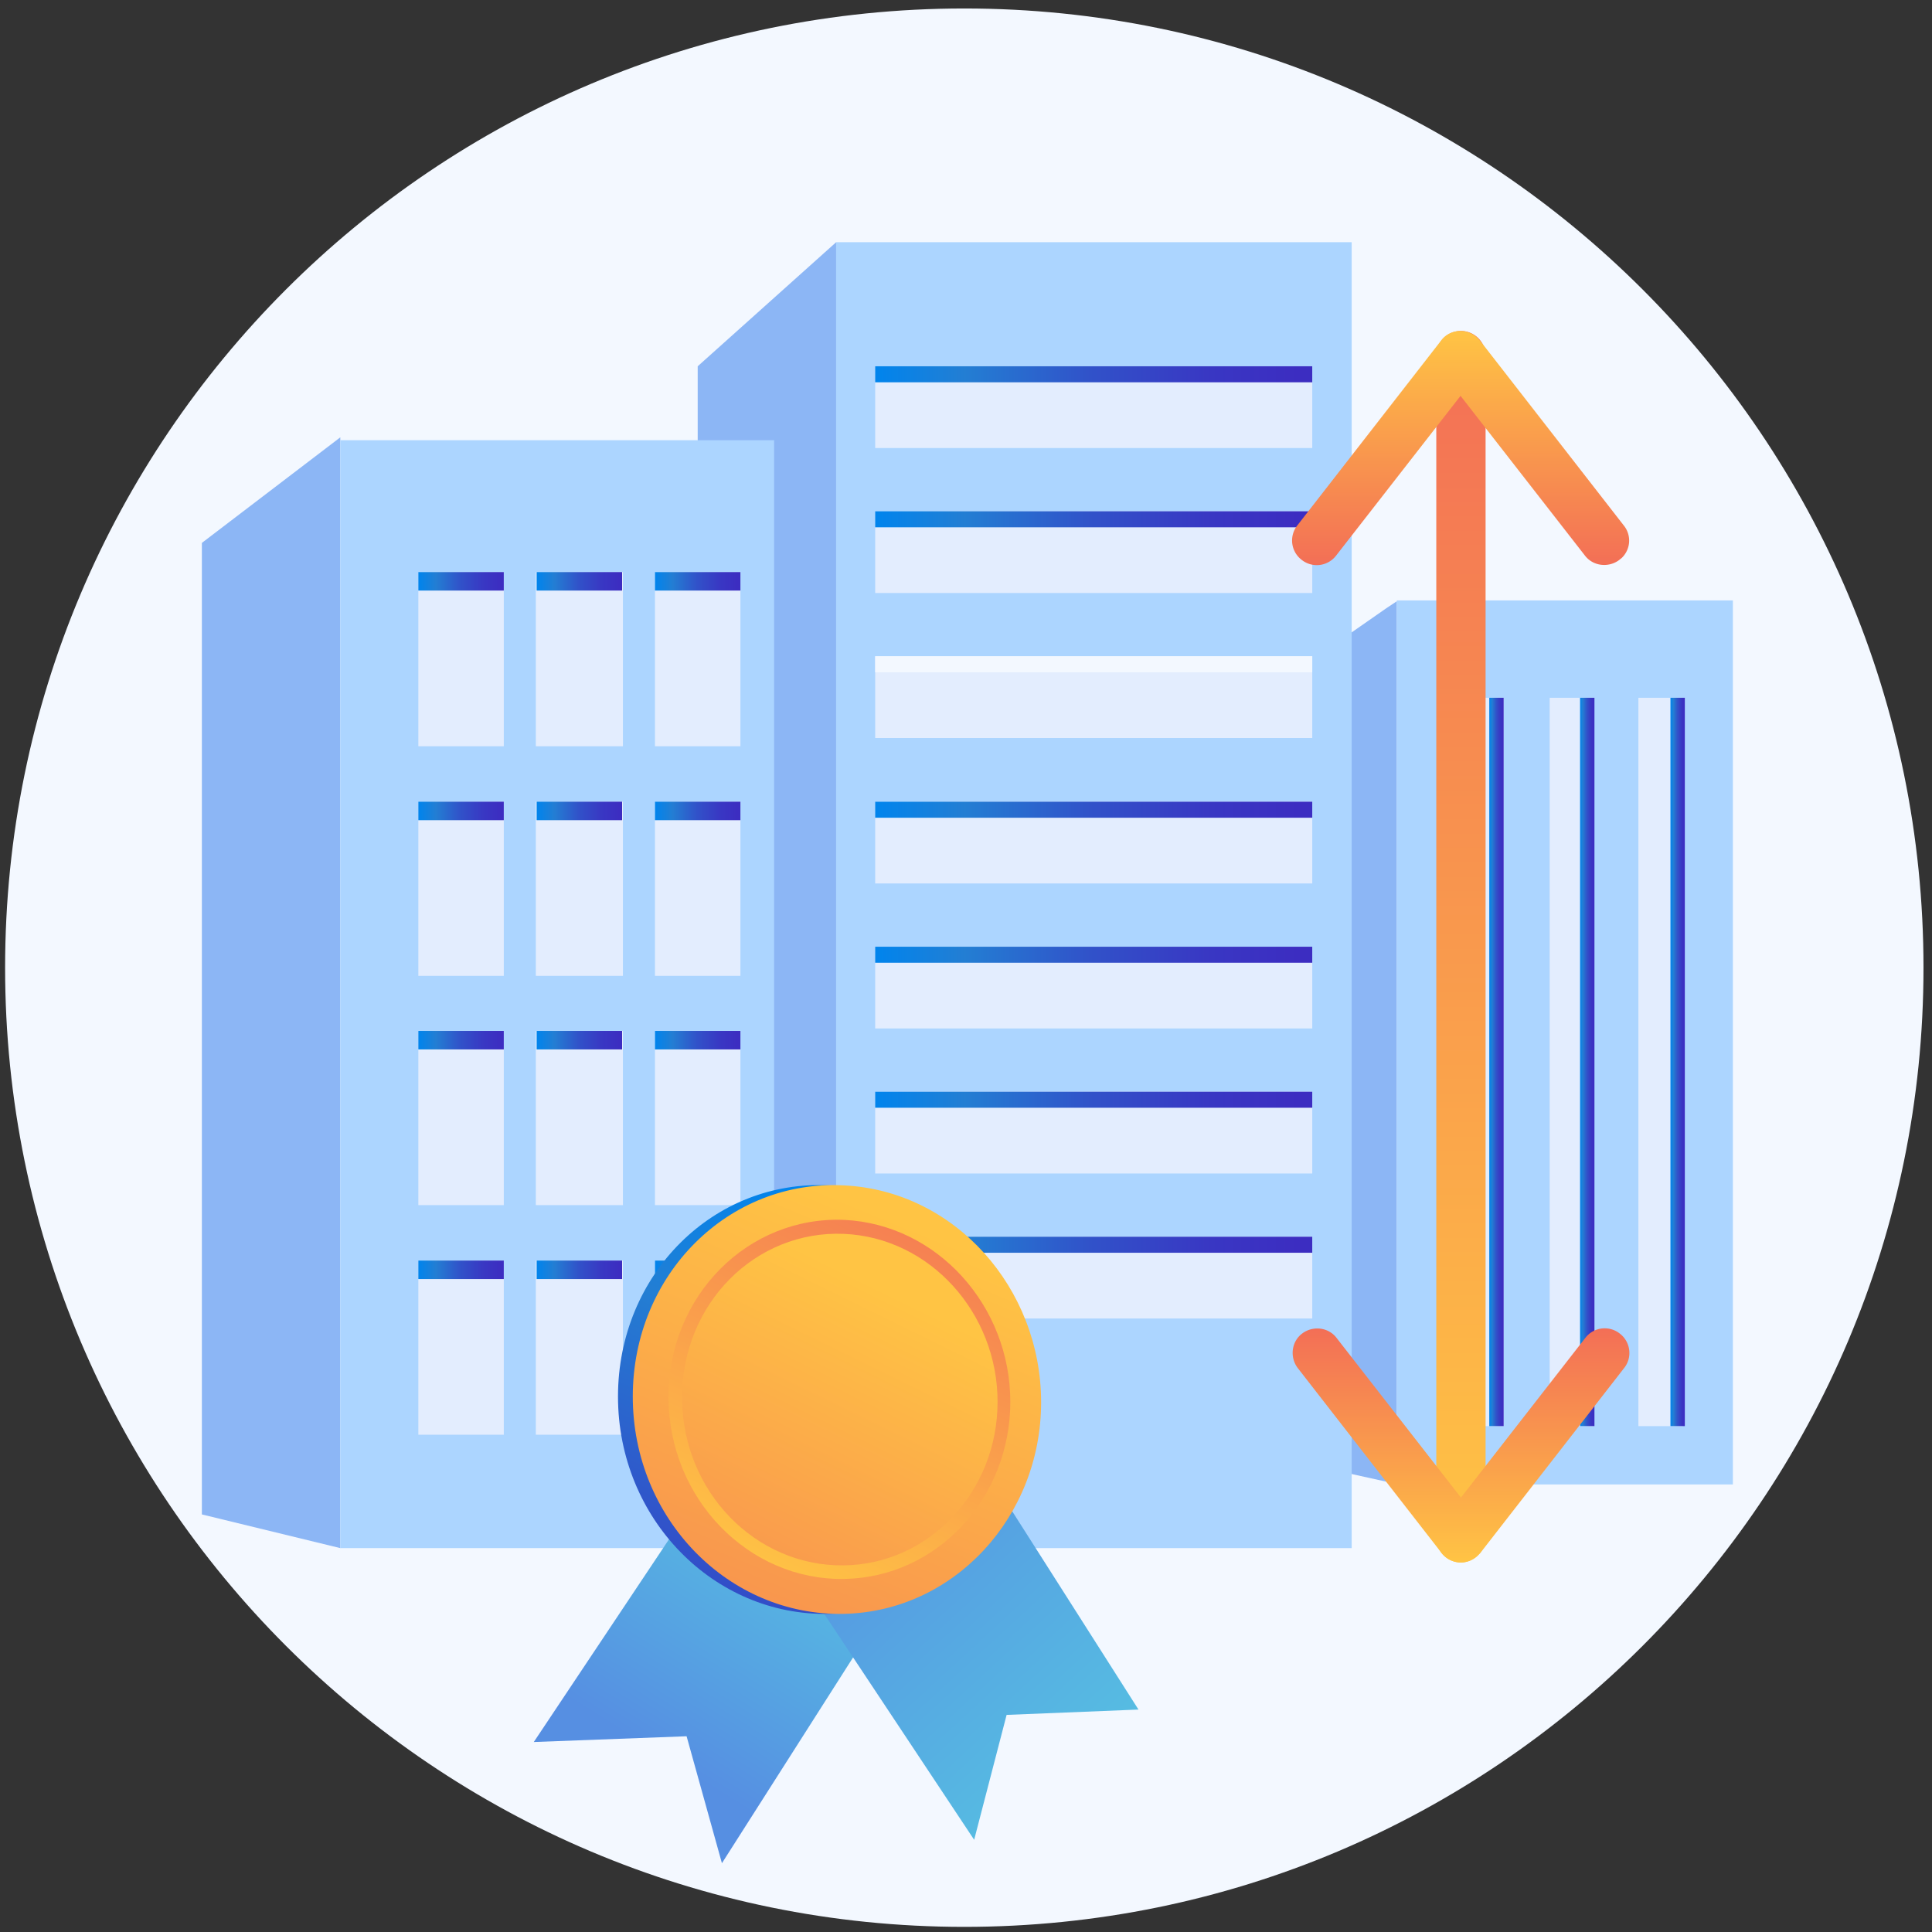 <svg width="142" height="142" fill="none" xmlns="http://www.w3.org/2000/svg"><rect width="100%" height="100%" fill="#333333" stroke="none"/><path d="M70.875 141.623c38.936 0 70.5-31.564 70.5-70.5s-31.564-70.5-70.5-70.5-70.5 31.564-70.5 70.5 31.564 70.5 70.5 70.5z" fill="#F3F8FF"/><path d="M102.668 44.19v64.884l-8.877-1.962V50.349l8.061-5.616.725-.483.091-.06z" fill="#8CB6F5"/><path d="M127.365 44.13h-24.698v64.975h24.698V44.13z" fill="#ACD5FF"/><path d="M110.518 51.285h-3.14v53.532h3.14V51.286zm6.643 0H113.9v53.532h3.261V51.286zm6.521 0h-3.261v53.532h3.261V51.286z" fill="#E3EDFE"/><path d="M110.517 51.285h-1.057v53.532h1.057V51.286z" fill="url(#paint0_linear)"/><path d="M117.19 51.285h-1.056v53.532h1.056V51.286z" fill="url(#paint1_linear)"/><path d="M123.833 51.285h-1.057v53.532h1.057V51.286z" fill="url(#paint2_linear)"/><path d="M99.347 17.802H61.455v95.983h37.892V17.802z" fill="#ACD5FF"/><path d="M96.449 26.92H64.324v6.009h32.125V26.92zm0 10.658H64.324v6.008h32.125v-6.008zm0 10.658H64.324v6.008h32.125v-6.008zm0 10.689H64.324v6.008h32.125v-6.008zm0 10.658H64.324v6.008h32.125v-6.008zm0 10.657H64.324v6.01h32.125v-6.01zm0 10.659H64.324v6.008h32.125v-6.008z" fill="#E3EDFE"/><path d="M61.455 17.802v95.983l-10.175-2.898V26.921l9.873-8.847.271-.241.03-.03z" fill="#8CB6F5"/><path opacity=".5" d="M54.42 41.473h-6.28v1.358h6.28v-1.358zm0 16.847h-6.28v1.359h6.28V58.32zm0 16.879h-6.28v1.359h6.28v-1.36zm0 16.877h-6.28v1.359h6.28v-1.36z" fill="#97A6B7"/><path d="M96.449 26.92H64.324v1.178h32.125V26.92z" fill="url(#paint3_linear)"/><path d="M96.449 37.578H64.324v1.178h32.125v-1.178z" fill="url(#paint4_linear)"/><path d="M96.449 48.236H64.324v1.178h32.125v-1.178z" fill="#F3F8FF"/><path d="M96.449 58.925H64.324v1.178h32.125v-1.178z" fill="url(#paint5_linear)"/><path d="M96.449 69.583H64.324v1.177h32.125v-1.177z" fill="url(#paint6_linear)"/><path d="M96.449 80.24H64.324v1.178h32.125v-1.177z" fill="url(#paint7_linear)"/><path d="M96.449 90.899H64.324v1.177h32.125V90.9z" fill="url(#paint8_linear)"/><path opacity=".5" d="M37.934 41.321h-6.4v1.36h6.4v-1.36zm0 16.879h-6.4v1.359h6.4V58.2zm0 16.877h-6.4v1.359h6.4v-1.359z" fill="#97A6B7"/><path d="M25.012 32.144v81.641l-10.175-2.476V39.903l10.175-7.76z" fill="#8CB6F5"/><path d="M56.895 32.355H25.012v81.429h31.883v-81.43z" fill="#ACD5FF"/><path d="M37.028 42.047h-6.28v12.801h6.28V42.047zm8.757 0h-6.401v12.801h6.4V42.047zm8.635 0h-6.28v12.801h6.28V42.047zM37.028 58.924h-6.28v12.801h6.28V58.924zm8.757 0h-6.401v12.801h6.4V58.924zm8.635 0h-6.28v12.801h6.28V58.924zM37.028 75.772h-6.28v12.802h6.28V75.772zm8.757 0h-6.401v12.802h6.4V75.772zm8.635 0h-6.28v12.802h6.28V75.772zM37.028 92.65h-6.28v12.801h6.28V92.65zm8.757 0h-6.401v12.801h6.4V92.65zm8.635 0h-6.28v12.801h6.28V92.65z" fill="#E3EDFE"/><path d="M37.028 42.047h-6.28v1.358h6.28v-1.358z" fill="url(#paint9_linear)"/><path d="M37.028 58.924h-6.28v1.358h6.28v-1.358z" fill="url(#paint10_linear)"/><path d="M37.028 75.772h-6.28v1.359h6.28v-1.359z" fill="url(#paint11_linear)"/><path d="M37.028 92.65h-6.28v1.358h6.28V92.65z" fill="url(#paint12_linear)"/><path d="M45.724 42.047h-6.28v1.358h6.28v-1.358z" fill="url(#paint13_linear)"/><path d="M45.724 58.924h-6.28v1.358h6.28v-1.358z" fill="url(#paint14_linear)"/><path d="M45.724 75.772h-6.28v1.359h6.28v-1.359z" fill="url(#paint15_linear)"/><path d="M45.724 92.65h-6.28v1.358h6.28V92.65z" fill="url(#paint16_linear)"/><path d="M54.42 42.047h-6.28v1.358h6.28v-1.358z" fill="url(#paint17_linear)"/><path d="M54.42 58.924h-6.28v1.358h6.28v-1.358z" fill="url(#paint18_linear)"/><path d="M54.42 75.772h-6.28v1.359h6.28v-1.359z" fill="url(#paint19_linear)"/><path d="M54.42 92.65h-6.28v1.358h6.28V92.65z" fill="url(#paint20_linear)"/><path d="M108.646 114.299a1.808 1.808 0 01-1.268.543 1.817 1.817 0 01-1.812-1.811V26.136c0-.996.815-1.811 1.812-1.811.996 0 1.811.815 1.811 1.811v86.865c0 .513-.211.966-.543 1.298z" fill="url(#paint21_linear)"/><path d="M108.646 114.298a1.809 1.809 0 01-1.268.544 1.805 1.805 0 01-1.42-.695L95.391 100.56c-.604-.785-.483-1.932.302-2.536.785-.604 1.932-.483 2.536.302l9.149 11.745 9.148-11.745a1.788 1.788 0 012.536-.302c.785.604.936 1.751.302 2.536l-10.567 13.587-.151.151z" fill="url(#paint22_linear)"/><path d="M119.213 40.991c-.06.06-.12.09-.181.151-.785.604-1.932.483-2.536-.302l-9.148-11.745-9.149 11.745a1.788 1.788 0 01-2.536.302 1.788 1.788 0 01-.302-2.536l10.568-13.587c.332-.453.875-.694 1.419-.694a1.85 1.85 0 011.419.694l10.567 13.587a1.764 1.764 0 01-.121 2.385z" fill="url(#paint23_linear)"/><path d="M53.061 136.943l-2.597-9.33-11.231.423 15.126-22.675 12.923 9.269-14.221 22.313z" fill="url(#paint24_linear)"/><path d="M71.6 135.222l2.385-9.179 9.692-.392-13.285-20.863-12.862 9.239 14.07 21.195z" fill="url(#paint25_linear)"/><path d="M75.434 103.067c0 8.394-6.37 15.368-14.493 15.55-8.454.181-15.519-6.975-15.519-15.972 0-9.028 7.096-15.972 15.52-15.52 8.121.393 14.492 7.549 14.492 15.942z" fill="url(#paint26_linear)"/><path d="M76.521 103.067c0 8.394-6.37 15.368-14.492 15.55-8.454.181-15.52-6.975-15.52-15.972 0-9.028 7.096-15.972 15.52-15.52 8.152.393 14.492 7.549 14.492 15.942z" fill="url(#paint27_linear)"/><path d="M74.257 103.037c0 7.065-5.375 12.892-12.198 13.013-7.035.12-12.923-5.888-12.923-13.376 0-7.488 5.888-13.315 12.923-13.013 6.823.332 12.198 6.31 12.198 13.376z" fill="url(#paint28_linear)"/><path d="M73.32 103.037c0 6.551-4.981 11.926-11.291 12.016-6.492.091-11.896-5.434-11.896-12.348 0-6.915 5.404-12.289 11.896-12.017 6.31.272 11.292 5.797 11.292 12.349z" fill="url(#paint29_linear)"/><defs><linearGradient id="paint0_linear" x1="109.46" y1="78.054" x2="110.505" y2="78.054" gradientUnits="userSpaceOnUse"><stop stop-color="#0084ED"/><stop offset=".205" stop-color="#237ED3"/><stop offset=".491" stop-color="#3152C9"/><stop offset=".767" stop-color="#3937C3"/><stop offset=".967" stop-color="#3C2DC1"/></linearGradient><linearGradient id="paint1_linear" x1="116.122" y1="78.054" x2="117.167" y2="78.054" gradientUnits="userSpaceOnUse"><stop stop-color="#0084ED"/><stop offset=".205" stop-color="#237ED3"/><stop offset=".491" stop-color="#3152C9"/><stop offset=".767" stop-color="#3937C3"/><stop offset=".967" stop-color="#3C2DC1"/></linearGradient><linearGradient id="paint2_linear" x1="122.784" y1="78.054" x2="123.829" y2="78.054" gradientUnits="userSpaceOnUse"><stop stop-color="#0084ED"/><stop offset=".205" stop-color="#237ED3"/><stop offset=".491" stop-color="#3152C9"/><stop offset=".767" stop-color="#3937C3"/><stop offset=".967" stop-color="#3C2DC1"/></linearGradient><linearGradient id="paint3_linear" x1="64.33" y1="27.499" x2="96.464" y2="27.499" gradientUnits="userSpaceOnUse"><stop stop-color="#0084ED"/><stop offset=".205" stop-color="#237ED3"/><stop offset=".491" stop-color="#3152C9"/><stop offset=".767" stop-color="#3937C3"/><stop offset=".967" stop-color="#3C2DC1"/></linearGradient><linearGradient id="paint4_linear" x1="64.33" y1="38.164" x2="96.464" y2="38.164" gradientUnits="userSpaceOnUse"><stop stop-color="#0084ED"/><stop offset=".205" stop-color="#237ED3"/><stop offset=".491" stop-color="#3152C9"/><stop offset=".767" stop-color="#3937C3"/><stop offset=".967" stop-color="#3C2DC1"/></linearGradient><linearGradient id="paint5_linear" x1="64.33" y1="59.495" x2="96.464" y2="59.495" gradientUnits="userSpaceOnUse"><stop stop-color="#0084ED"/><stop offset=".205" stop-color="#237ED3"/><stop offset=".491" stop-color="#3152C9"/><stop offset=".767" stop-color="#3937C3"/><stop offset=".967" stop-color="#3C2DC1"/></linearGradient><linearGradient id="paint6_linear" x1="64.33" y1="70.16" x2="96.464" y2="70.16" gradientUnits="userSpaceOnUse"><stop stop-color="#0084ED"/><stop offset=".205" stop-color="#237ED3"/><stop offset=".491" stop-color="#3152C9"/><stop offset=".767" stop-color="#3937C3"/><stop offset=".967" stop-color="#3C2DC1"/></linearGradient><linearGradient id="paint7_linear" x1="64.33" y1="80.825" x2="96.464" y2="80.825" gradientUnits="userSpaceOnUse"><stop stop-color="#0084ED"/><stop offset=".205" stop-color="#237ED3"/><stop offset=".491" stop-color="#3152C9"/><stop offset=".767" stop-color="#3937C3"/><stop offset=".967" stop-color="#3C2DC1"/></linearGradient><linearGradient id="paint8_linear" x1="64.33" y1="91.49" x2="96.464" y2="91.49" gradientUnits="userSpaceOnUse"><stop stop-color="#0084ED"/><stop offset=".205" stop-color="#237ED3"/><stop offset=".491" stop-color="#3152C9"/><stop offset=".767" stop-color="#3937C3"/><stop offset=".967" stop-color="#3C2DC1"/></linearGradient><linearGradient id="paint9_linear" x1="30.759" y1="42.721" x2="37.029" y2="42.721" gradientUnits="userSpaceOnUse"><stop stop-color="#0084ED"/><stop offset=".205" stop-color="#237ED3"/><stop offset=".491" stop-color="#3152C9"/><stop offset=".767" stop-color="#3937C3"/><stop offset=".967" stop-color="#3C2DC1"/></linearGradient><linearGradient id="paint10_linear" x1="30.759" y1="59.591" x2="37.029" y2="59.591" gradientUnits="userSpaceOnUse"><stop stop-color="#0084ED"/><stop offset=".205" stop-color="#237ED3"/><stop offset=".491" stop-color="#3152C9"/><stop offset=".767" stop-color="#3937C3"/><stop offset=".967" stop-color="#3C2DC1"/></linearGradient><linearGradient id="paint11_linear" x1="30.759" y1="76.462" x2="37.029" y2="76.462" gradientUnits="userSpaceOnUse"><stop stop-color="#0084ED"/><stop offset=".205" stop-color="#237ED3"/><stop offset=".491" stop-color="#3152C9"/><stop offset=".767" stop-color="#3937C3"/><stop offset=".967" stop-color="#3C2DC1"/></linearGradient><linearGradient id="paint12_linear" x1="30.759" y1="93.332" x2="37.029" y2="93.332" gradientUnits="userSpaceOnUse"><stop stop-color="#0084ED"/><stop offset=".205" stop-color="#237ED3"/><stop offset=".491" stop-color="#3152C9"/><stop offset=".767" stop-color="#3937C3"/><stop offset=".967" stop-color="#3C2DC1"/></linearGradient><linearGradient id="paint13_linear" x1="39.446" y1="42.721" x2="45.715" y2="42.721" gradientUnits="userSpaceOnUse"><stop stop-color="#0084ED"/><stop offset=".205" stop-color="#237ED3"/><stop offset=".491" stop-color="#3152C9"/><stop offset=".767" stop-color="#3937C3"/><stop offset=".967" stop-color="#3C2DC1"/></linearGradient><linearGradient id="paint14_linear" x1="39.446" y1="59.591" x2="45.715" y2="59.591" gradientUnits="userSpaceOnUse"><stop stop-color="#0084ED"/><stop offset=".205" stop-color="#237ED3"/><stop offset=".491" stop-color="#3152C9"/><stop offset=".767" stop-color="#3937C3"/><stop offset=".967" stop-color="#3C2DC1"/></linearGradient><linearGradient id="paint15_linear" x1="39.446" y1="76.462" x2="45.715" y2="76.462" gradientUnits="userSpaceOnUse"><stop stop-color="#0084ED"/><stop offset=".205" stop-color="#237ED3"/><stop offset=".491" stop-color="#3152C9"/><stop offset=".767" stop-color="#3937C3"/><stop offset=".967" stop-color="#3C2DC1"/></linearGradient><linearGradient id="paint16_linear" x1="39.446" y1="93.332" x2="45.715" y2="93.332" gradientUnits="userSpaceOnUse"><stop stop-color="#0084ED"/><stop offset=".205" stop-color="#237ED3"/><stop offset=".491" stop-color="#3152C9"/><stop offset=".767" stop-color="#3937C3"/><stop offset=".967" stop-color="#3C2DC1"/></linearGradient><linearGradient id="paint17_linear" x1="48.132" y1="42.721" x2="54.402" y2="42.721" gradientUnits="userSpaceOnUse"><stop stop-color="#0084ED"/><stop offset=".205" stop-color="#237ED3"/><stop offset=".491" stop-color="#3152C9"/><stop offset=".767" stop-color="#3937C3"/><stop offset=".967" stop-color="#3C2DC1"/></linearGradient><linearGradient id="paint18_linear" x1="48.132" y1="59.591" x2="54.402" y2="59.591" gradientUnits="userSpaceOnUse"><stop stop-color="#0084ED"/><stop offset=".205" stop-color="#237ED3"/><stop offset=".491" stop-color="#3152C9"/><stop offset=".767" stop-color="#3937C3"/><stop offset=".967" stop-color="#3C2DC1"/></linearGradient><linearGradient id="paint19_linear" x1="48.132" y1="76.462" x2="54.402" y2="76.462" gradientUnits="userSpaceOnUse"><stop stop-color="#0084ED"/><stop offset=".205" stop-color="#237ED3"/><stop offset=".491" stop-color="#3152C9"/><stop offset=".767" stop-color="#3937C3"/><stop offset=".967" stop-color="#3C2DC1"/></linearGradient><linearGradient id="paint20_linear" x1="48.132" y1="93.332" x2="54.402" y2="93.332" gradientUnits="userSpaceOnUse"><stop stop-color="#0084ED"/><stop offset=".205" stop-color="#237ED3"/><stop offset=".491" stop-color="#3152C9"/><stop offset=".767" stop-color="#3937C3"/><stop offset=".967" stop-color="#3C2DC1"/></linearGradient><linearGradient id="paint21_linear" x1="107.371" y1="114.822" x2="107.371" y2="24.336" gradientUnits="userSpaceOnUse"><stop stop-color="#FFC444"/><stop offset=".996" stop-color="#F36F56"/></linearGradient><linearGradient id="paint22_linear" x1="107.37" y1="114.821" x2="107.37" y2="97.62" gradientUnits="userSpaceOnUse"><stop stop-color="#FFC444"/><stop offset=".996" stop-color="#F36F56"/></linearGradient><linearGradient id="paint23_linear" x1="107.371" y1="24.336" x2="107.371" y2="41.537" gradientUnits="userSpaceOnUse"><stop stop-color="#FFC444"/><stop offset=".996" stop-color="#F36F56"/></linearGradient><linearGradient id="paint24_linear" x1="58.879" y1="112.355" x2="44.153" y2="135.901" gradientUnits="userSpaceOnUse"><stop stop-color="#56BDE2"/><stop offset=".709" stop-color="#568FE2"/></linearGradient><linearGradient id="paint25_linear" x1="80.051" y1="129.83" x2="51.044" y2="98.343" gradientUnits="userSpaceOnUse"><stop stop-color="#56BDE2"/><stop offset=".709" stop-color="#568FE2"/></linearGradient><linearGradient id="paint26_linear" x1="65.679" y1="90.067" x2="44.652" y2="141.07" gradientUnits="userSpaceOnUse"><stop stop-color="#0084ED"/><stop offset=".205" stop-color="#237ED3"/><stop offset=".491" stop-color="#3152C9"/><stop offset=".767" stop-color="#3937C3"/><stop offset=".967" stop-color="#3C2DC1"/></linearGradient><linearGradient id="paint27_linear" x1="66.793" y1="90.067" x2="45.765" y2="141.07" gradientUnits="userSpaceOnUse"><stop stop-color="#FFC444"/><stop offset=".996" stop-color="#F36F56"/></linearGradient><linearGradient id="paint28_linear" x1="55.62" y1="115.769" x2="70.35" y2="84.375" gradientUnits="userSpaceOnUse"><stop stop-color="#FFC444"/><stop offset=".996" stop-color="#F36F56"/></linearGradient><linearGradient id="paint29_linear" x1="65.547" y1="95.085" x2="46.074" y2="134.776" gradientUnits="userSpaceOnUse"><stop stop-color="#FFC444"/><stop offset=".996" stop-color="#F36F56"/></linearGradient></defs></svg>